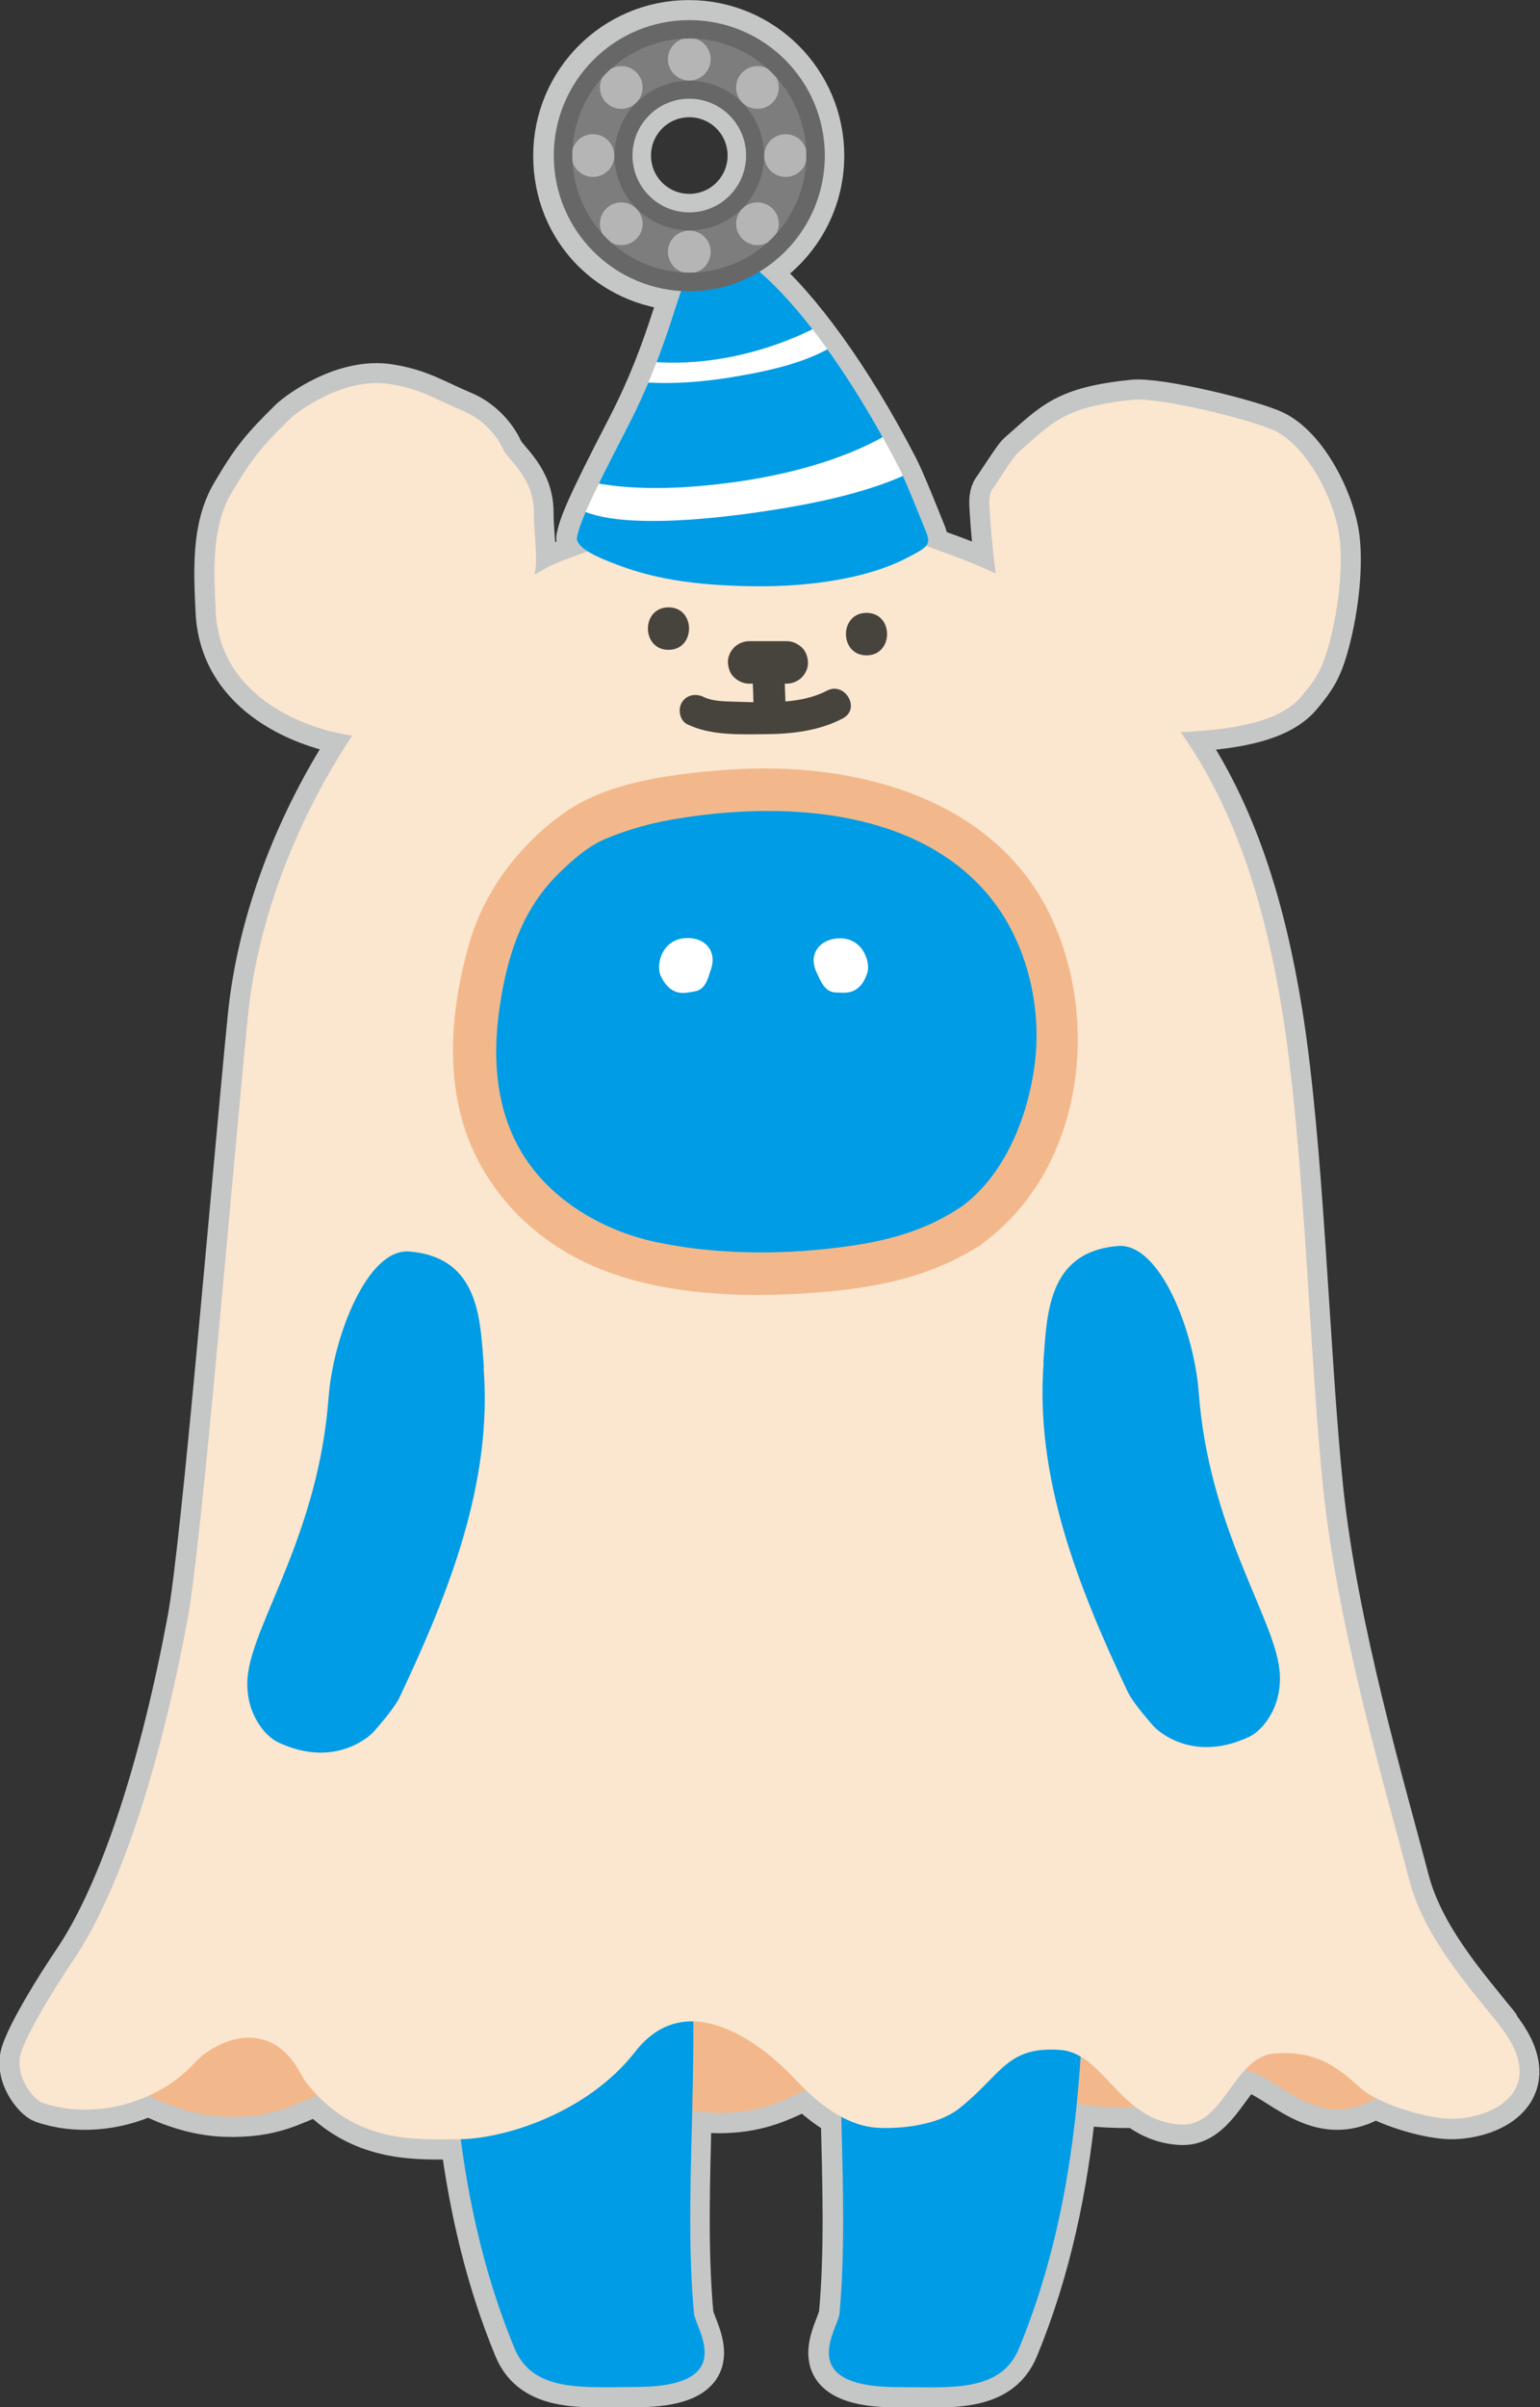 <?xml version="1.0" encoding="UTF-8"?><svg id="_レイヤー_2" xmlns="http://www.w3.org/2000/svg" xmlns:xlink="http://www.w3.org/1999/xlink" viewBox="0 0 108.87 170.07"><rect x="0" y="0" width="108.87" height="170.07" fill="#333333" stroke="none"/><defs><style>.cls-1{fill:#fff;}.cls-2{fill:#c5c6c6;stroke:#c5c6c6;stroke-linejoin:round;stroke-width:2.83px;}.cls-3,.cls-4{fill:none;}.cls-5{fill:#f2b88b;}.cls-4{stroke:#686767;stroke-width:1.27px;}.cls-6{fill:#b5b5b6;}.cls-7{fill:#7d7d7d;}.cls-8{fill:#009ce5;}.cls-9{fill:#686767;}.cls-10{clip-path:url(#clippath);}.cls-11{fill:#fbe6cf;}.cls-12{fill:#47433d;}</style><clipPath id="clippath"><path class="cls-3" d="M65.47,37.57c-.52-1.28-1.44-3.61-1.95-4.6-4.89-9.44-10.48-15.65-13.24-15.47-2.16.14-2,5.11-5.95,12.73-2.86,5.52-3.32,6.72-3.54,7.69-.18.8,1.61,1.51,2.79,1.96,2.45.94,5.31,1.49,9.73,1.54,4.25.05,8.14-.65,10.66-1.93,1.61-.82,1.88-.98,1.5-1.92Z"/></clipPath></defs><g id="INDEX"><path class="cls-2" d="M105.97,143.02c-2.37-2.92-5.32-6.29-6.35-10.23-1.63-6.25-5.05-17.75-6.08-27.67-.99-9.64-1.34-24.1-2.89-33.66-1.15-7.11-3.17-14.07-7.18-19.73,3.41-.17,6.9-.62,8.5-2.49,1.04-1.22,1.46-1.91,1.91-3.45.65-2.24,1.1-5.42.83-7.74-.3-2.6-2.23-6.48-4.59-7.62-1.65-.79-8.2-2.38-10.03-2.19-4.87.5-5.64,1.57-8.15,3.76-.29.25-1.51,2.19-1.74,2.49-.29.39-.28.92-.25,1.4.09,1.55.24,3.09.44,4.63-1.26-.6-2.74-1.18-4.73-1.88-.08-.03-.15-.04-.23-.07.22-.26.2-.54,0-1-.52-1.28-1.44-3.61-1.95-4.6-3.33-6.43-6.98-11.35-9.84-13.78,2.77-1.68,4.63-4.71,4.63-8.19,0-5.29-4.29-9.58-9.58-9.58s-9.58,4.29-9.58,9.58,3.98,9.25,9,9.55c-.75,2.23-1.68,5.57-3.82,9.69-2.86,5.52-3.32,6.72-3.54,7.69-.08.37.27.72.78,1.04-1.45.5-2.47.91-2.71,1.05-.36.2-.7.39-1.05.59.27-1.32-.05-2.72-.05-4.42,0-2.46-1.84-3.71-2.16-4.42-.53-1.17-1.59-2.2-2.77-2.7-2.07-.87-2.98-1.55-5.2-1.92-3.28-.55-6.57,1.93-7.12,2.46-2.02,1.99-2.66,2.76-4.1,5.2-1.45,2.44-1.26,5.56-1.13,8.39.28,6.11,6.45,8.35,9.65,8.78-.34.51-.67,1.03-1.01,1.59-3.33,5.47-5.74,11.92-6.37,18.29-1.13,11.4-3.27,37.27-4.26,42.55-1.89,10.13-4.7,19.1-8.09,24.11-1.31,1.94-3.09,4.83-3.64,6.4-.61,1.72.89,3.45,1.47,3.65,2.36.82,5.14.58,7.52-.5,1.54.77,3.37,1.4,5.33,1.48,3.54.13,4.92-.91,6.61-1.49,3.3,3.4,7.24,3.09,9.91,3.09.06,0,.12,0,.18,0,.66,5.03,1.81,9.97,3.79,14.77,1.3,3.16,4.92,2.74,8.56,2.74,7.38,0,4.23-4.11,4.13-5.2-.41-4.5-.24-9.45-.12-14.35.78.14,1.57.21,2.36.18,2.53-.09,4.01-.84,5.68-1.64.64.62,1.5,1.34,2.5,1.89.12,4.77.27,9.55-.13,13.93-.1,1.09-3.25,5.2,4.13,5.2,3.64,0,7.26.42,8.56-2.74,2.31-5.6,3.49-11.38,4.08-17.27.88.16,1.98.26,3.4.27.29,0,.56,0,.82-.02.85.65,1.85,1.14,3.14,1.22,2.17.13,3.16-2.32,4.56-3.85,2.37.46,5.08,4.47,9.23,1.96,1.64.86,4.19,1.54,5.57,1.48,3.27-.13,6.62-2.37,3.13-6.67ZM49.24,15.08c-2.26.28-4.32-1.32-4.6-3.58-.28-2.26,1.32-4.32,3.58-4.6,2.26-.28,4.32,1.32,4.6,3.58.28,2.26-1.32,4.32-3.58,4.6Z"/><path class="cls-5" d="M92.2,133.35l-3.55-13.6-74.14-1.98-8.5,27.12s4.46,4.45,9.86,4.65c4.89.18,5.65-1.87,8.8-1.87s.64,2.91,6.57,2.96c3.82.03,10.22-1.81,13.7-2.91,1.98.98,4.15,1.64,6.36,1.56,5.41-.2,5.99-3.37,13.94-3.75,9.15-.43,5.3,3.33,14.28,3.37,5.64.02,5.94-2.65,8.07-2.69,2.49-.05,5.31,4.75,9.78,1.96,6.42-4.01-4.2-13.6-5.17-14.81Z"/><path class="cls-8" d="M76.67,136.8c-.06,9.98-.8,19.8-4.63,29.11-1.3,3.16-4.92,2.74-8.56,2.74-7.38,0-4.23-4.11-4.13-5.2.75-8.26-.46-18.01.3-26.27l17.03-.37Z"/><path class="cls-8" d="M48.76,137.17c.75,8.26-.46,18.01.3,26.27.1,1.09,3.25,5.2-4.13,5.2-3.64,0-7.26.42-8.56-2.74-3.84-9.31-4.58-19.13-4.63-29.11l17.03.37Z"/><path class="cls-11" d="M105.97,143.02c-2.37-2.92-5.33-6.29-6.35-10.23-1.63-6.25-5.05-17.75-6.08-27.67-.99-9.64-1.33-24.1-2.89-33.66-1.15-7.11-3.17-14.07-7.18-19.73,3.41-.17,6.9-.62,8.5-2.49,1.04-1.22,1.46-1.91,1.91-3.45.65-2.24,1.1-5.42.83-7.74-.3-2.6-2.23-6.48-4.59-7.62-1.65-.79-8.2-2.38-10.03-2.19-4.87.5-5.64,1.57-8.15,3.76-.29.25-1.51,2.19-1.74,2.49-.29.39-.28.92-.25,1.4.09,1.55.24,3.09.44,4.63-1.26-.6-2.74-1.18-4.73-1.88-3.18-1.12-6.56-.89-9.85-1.64-6.02-1.37-16.14,2.55-16.97,3.01-.36.2-.7.39-1.05.59.27-1.32-.05-2.72-.05-4.42,0-2.46-1.84-3.71-2.16-4.42-.53-1.17-1.59-2.2-2.77-2.7-2.08-.87-2.98-1.55-5.2-1.92-3.28-.55-6.57,1.93-7.12,2.46-2.02,1.99-2.66,2.76-4.11,5.2-1.45,2.44-1.26,5.56-1.13,8.39.28,6.11,6.45,8.35,9.65,8.78-.34.51-.67,1.03-1.01,1.59-3.33,5.47-5.74,11.92-6.37,18.29-1.13,11.4-3.27,37.27-4.26,42.55-1.89,10.13-4.7,19.1-8.09,24.11-1.31,1.94-3.09,4.83-3.65,6.4-.61,1.72.89,3.45,1.47,3.65,3.59,1.24,8.15.06,10.78-2.83.98-1.07,2.61-1.79,3.86-1.77,2.7.05,3.56,2.6,4.01,3.17,3.45,4.38,7.83,4.01,10.71,4.01,3.28,0,9.18-1.85,12.56-6.19,3.5-4.5,8.55-.92,11.16,1.8.84.88,3.01,3.28,5.75,3.56,1.06.11,4.24.05,6.02-1.37,2.98-2.37,3.32-4.39,7.12-4.11,3.12.23,4.2,5.01,8.49,5.27,3.05.19,3.76-4.73,6.56-5.01,3.25-.32,4.88,1.29,6.18,2.44,1.3,1.16,4.89,2.23,6.63,2.16,3.27-.13,6.62-2.37,3.13-6.67Z"/><path class="cls-12" d="M47.26,45.91c1.93,0,1.94-3,0-3s-1.94,3,0,3h0Z"/><path class="cls-12" d="M61.26,46.3c1.93,0,1.94-3,0-3s-1.94,3,0,3h0Z"/><path class="cls-12" d="M52.96,48.3h2.66c.39,0,.79-.17,1.06-.44s.46-.69.44-1.06-.14-.79-.44-1.06-.65-.44-1.06-.44h-2.66c-.39,0-.79.17-1.06.44s-.46.69-.44,1.06.14.79.44,1.06.65.44,1.06.44h0Z"/><path class="cls-8" d="M68.61,86.61c1.96-1.34,4.42-4.91,5.1-7.19,1.65-5.55,1.47-9.82-1.23-14.94-2.36-4.5-7.29-7.22-12.29-8.09-5.01-.87-8.62-.77-13.62.14-1.35.25-4.25,1.15-5.42,1.86-1.13.68-3.3,2.69-4.08,3.75-2.35,3.22-2.85,5.95-3.38,9.9-.53,3.95.3,8.17,2.72,11.33,2.71,3.53,7.04,5.5,10.61,6,4.41.62,8.22.71,10.95.4,2.03-.23,6.56-.36,10.63-3.16Z"/><path class="cls-5" d="M69.37,87.91c7.07-5.1,8.48-15.43,5-22.98-3.98-8.65-14.09-11.18-22.88-10.55-3.71.27-8.36.79-11.52,2.99s-5.74,5.53-6.83,9.39c-1.19,4.2-1.66,8.99-.22,13.18s4.66,7.52,8.71,9.37c4.52,2.06,9.99,2.37,14.89,2.09,4.49-.25,9.03-.95,12.84-3.48,1.6-1.06.1-3.67-1.52-2.59-2.99,1.99-6.28,2.59-9.77,2.94-3.8.38-7.87.28-11.61-.5-3.46-.72-6.87-2.58-8.99-5.46-2.42-3.3-2.72-7.36-2.13-11.28.53-3.53,1.57-6.8,4.19-9.35,1.02-.99,2.07-1.93,3.4-2.47,1.45-.59,2.99-1.03,4.53-1.3,7.41-1.3,17.03-.96,22.32,5.22,2.74,3.2,3.89,7.83,3.38,11.96-.47,3.77-2.09,7.94-5.29,10.24-1.55,1.12-.06,3.73,1.52,2.59Z"/><path class="cls-8" d="M34.19,96.64c.62,8.13-2.42,15.81-5.93,23.25-.33.7-1.26,1.79-1.79,2.4-.51.59-3.02,2.6-6.82.8-.99-.47-2.41-2.22-2.13-4.74.41-3.75,5-10.02,5.71-19.62.32-4.28,2.74-10.56,5.71-10.31,5.01.42,5.01,4.87,5.27,8.22Z"/><path class="cls-8" d="M73.78,96.25c-.62,8.13,2.42,15.81,5.93,23.25.33.7,1.26,1.79,1.79,2.4.51.59,3.02,2.6,6.82.8.99-.47,2.41-2.22,2.13-4.74-.41-3.75-5-10.02-5.71-19.62-.32-4.28-2.74-10.56-5.71-10.31-5.01.42-5.01,4.87-5.27,8.22Z"/><path class="cls-12" d="M53.18,47.49c.07,1.01.06,2.02.13,3.02.02.3.11.58.33.8.2.2.52.34.8.33s.59-.11.8-.33.35-.5.33-.8c-.07-1.01-.06-2.02-.13-3.02-.02-.3-.11-.58-.33-.8-.2-.2-.52-.34-.8-.33s-.59.11-.8.33-.35.5-.33.8h0Z"/><path class="cls-12" d="M48.61,51.18c1.65.8,3.69.7,5.49.69s3.8-.22,5.49-1.12c1.28-.68.14-2.63-1.14-1.95s-2.87.81-4.35.82c-.77,0-1.53-.02-2.3-.05-.67-.02-1.44-.03-2.06-.33-.55-.27-1.22-.15-1.54.4-.29.49-.15,1.27.4,1.54h0Z"/><path class="cls-1" d="M61.31,68.75c.26-.78-.32-2.46-1.92-2.46-1.37,0-2.33,1.08-1.64,2.46.27.55.55,1.37,1.37,1.37.55,0,1.64.27,2.19-1.37Z"/><path class="cls-1" d="M46.72,68.98c-.36-.74,0-2.48,1.59-2.69,1.36-.17,2.45.77,1.94,2.23-.2.58-.37,1.43-1.18,1.53-.54.07-1.59.48-2.35-1.08Z"/><path class="cls-1" d="M65.47,37.57c-.52-1.28-1.44-3.61-1.95-4.6-4.89-9.44-10.48-15.65-13.24-15.47-2.16.14-2,5.11-5.95,12.73-2.86,5.52-3.32,6.72-3.54,7.69-.18.8,1.61,1.51,2.79,1.96,2.45.94,5.31,1.49,9.73,1.54,4.25.05,8.14-.65,10.66-1.93,1.61-.82,1.88-.98,1.5-1.92Z"/><g class="cls-10"><path class="cls-8" d="M56.85,12.21c.02-.69-.59.52-1.27,1.07-1.27,1.04-2.97,1.77-4.52,2.28-1.22.4-5.55,1.65-5.98.15-1.63-5.72-10.57-3.29-8.93,2.46,3.92,13.73,29.64,6.57,29.96-5.96.15-5.96-9.11-5.96-9.26,0h0Z"/><path class="cls-8" d="M61.2,21.32c-.56,3.74-6.39,4.81-9.42,5.32-2.16.36-4.42.53-6.61.34-.99-.08-3.73-1.17-3.36-.22-1.7-4.4-8.87-2.49-7.15,1.97,2.5,6.45,11.46,6.11,17.12,5.35,6.18-.83,15.45-3.46,16.55-10.79.7-4.67-6.44-6.68-7.15-1.97h0Z"/><path class="cls-8" d="M68.32,29.17c-.6,4.7-10.42,6.35-13.88,6.89-2.68.42-12.58,1.83-14.39-.85-2.65-3.93-9.08-.23-6.4,3.74,4.49,6.65,16,5.36,22.75,4.25,8.03-1.32,18.14-4.79,19.32-14.03.6-4.72-6.81-4.67-7.41,0h0Z"/></g><path class="cls-7" d="M57.96,9.84c-.63-5.1-5.28-8.72-10.38-8.08-5.1.63-8.72,5.28-8.08,10.38.63,5.1,5.28,8.72,10.38,8.08s8.72-5.28,8.08-10.38ZM49.31,15.67c-2.58.32-4.94-1.51-5.26-4.09-.32-2.58,1.51-4.94,4.09-5.26s4.94,1.51,5.26,4.09c.32,2.58-1.51,4.94-4.09,5.26Z"/><circle class="cls-6" cx="48.73" cy="4.18" r="1.51"/><circle class="cls-6" cx="43.92" cy="6.18" r="1.51"/><circle class="cls-6" cx="41.92" cy="10.99" r="1.51"/><circle class="cls-6" cx="43.92" cy="15.81" r="1.51"/><circle class="cls-6" cx="48.73" cy="17.8" r="1.51"/><circle class="cls-6" cx="53.55" cy="15.81" r="1.51"/><circle class="cls-6" cx="55.54" cy="10.99" r="1.51"/><circle class="cls-6" cx="53.55" cy="6.18" r="1.51"/><path class="cls-9" d="M48.73,2.72c4.56,0,8.27,3.71,8.27,8.27s-3.71,8.27-8.27,8.27-8.27-3.71-8.27-8.27,3.71-8.27,8.27-8.27M48.73,1.42c-5.29,0-9.58,4.29-9.58,9.58s4.29,9.58,9.58,9.58,9.58-4.29,9.58-9.58S54.02,1.42,48.73,1.42h0Z"/><circle class="cls-4" cx="48.73" cy="10.99" r="4.65"/></g></svg>